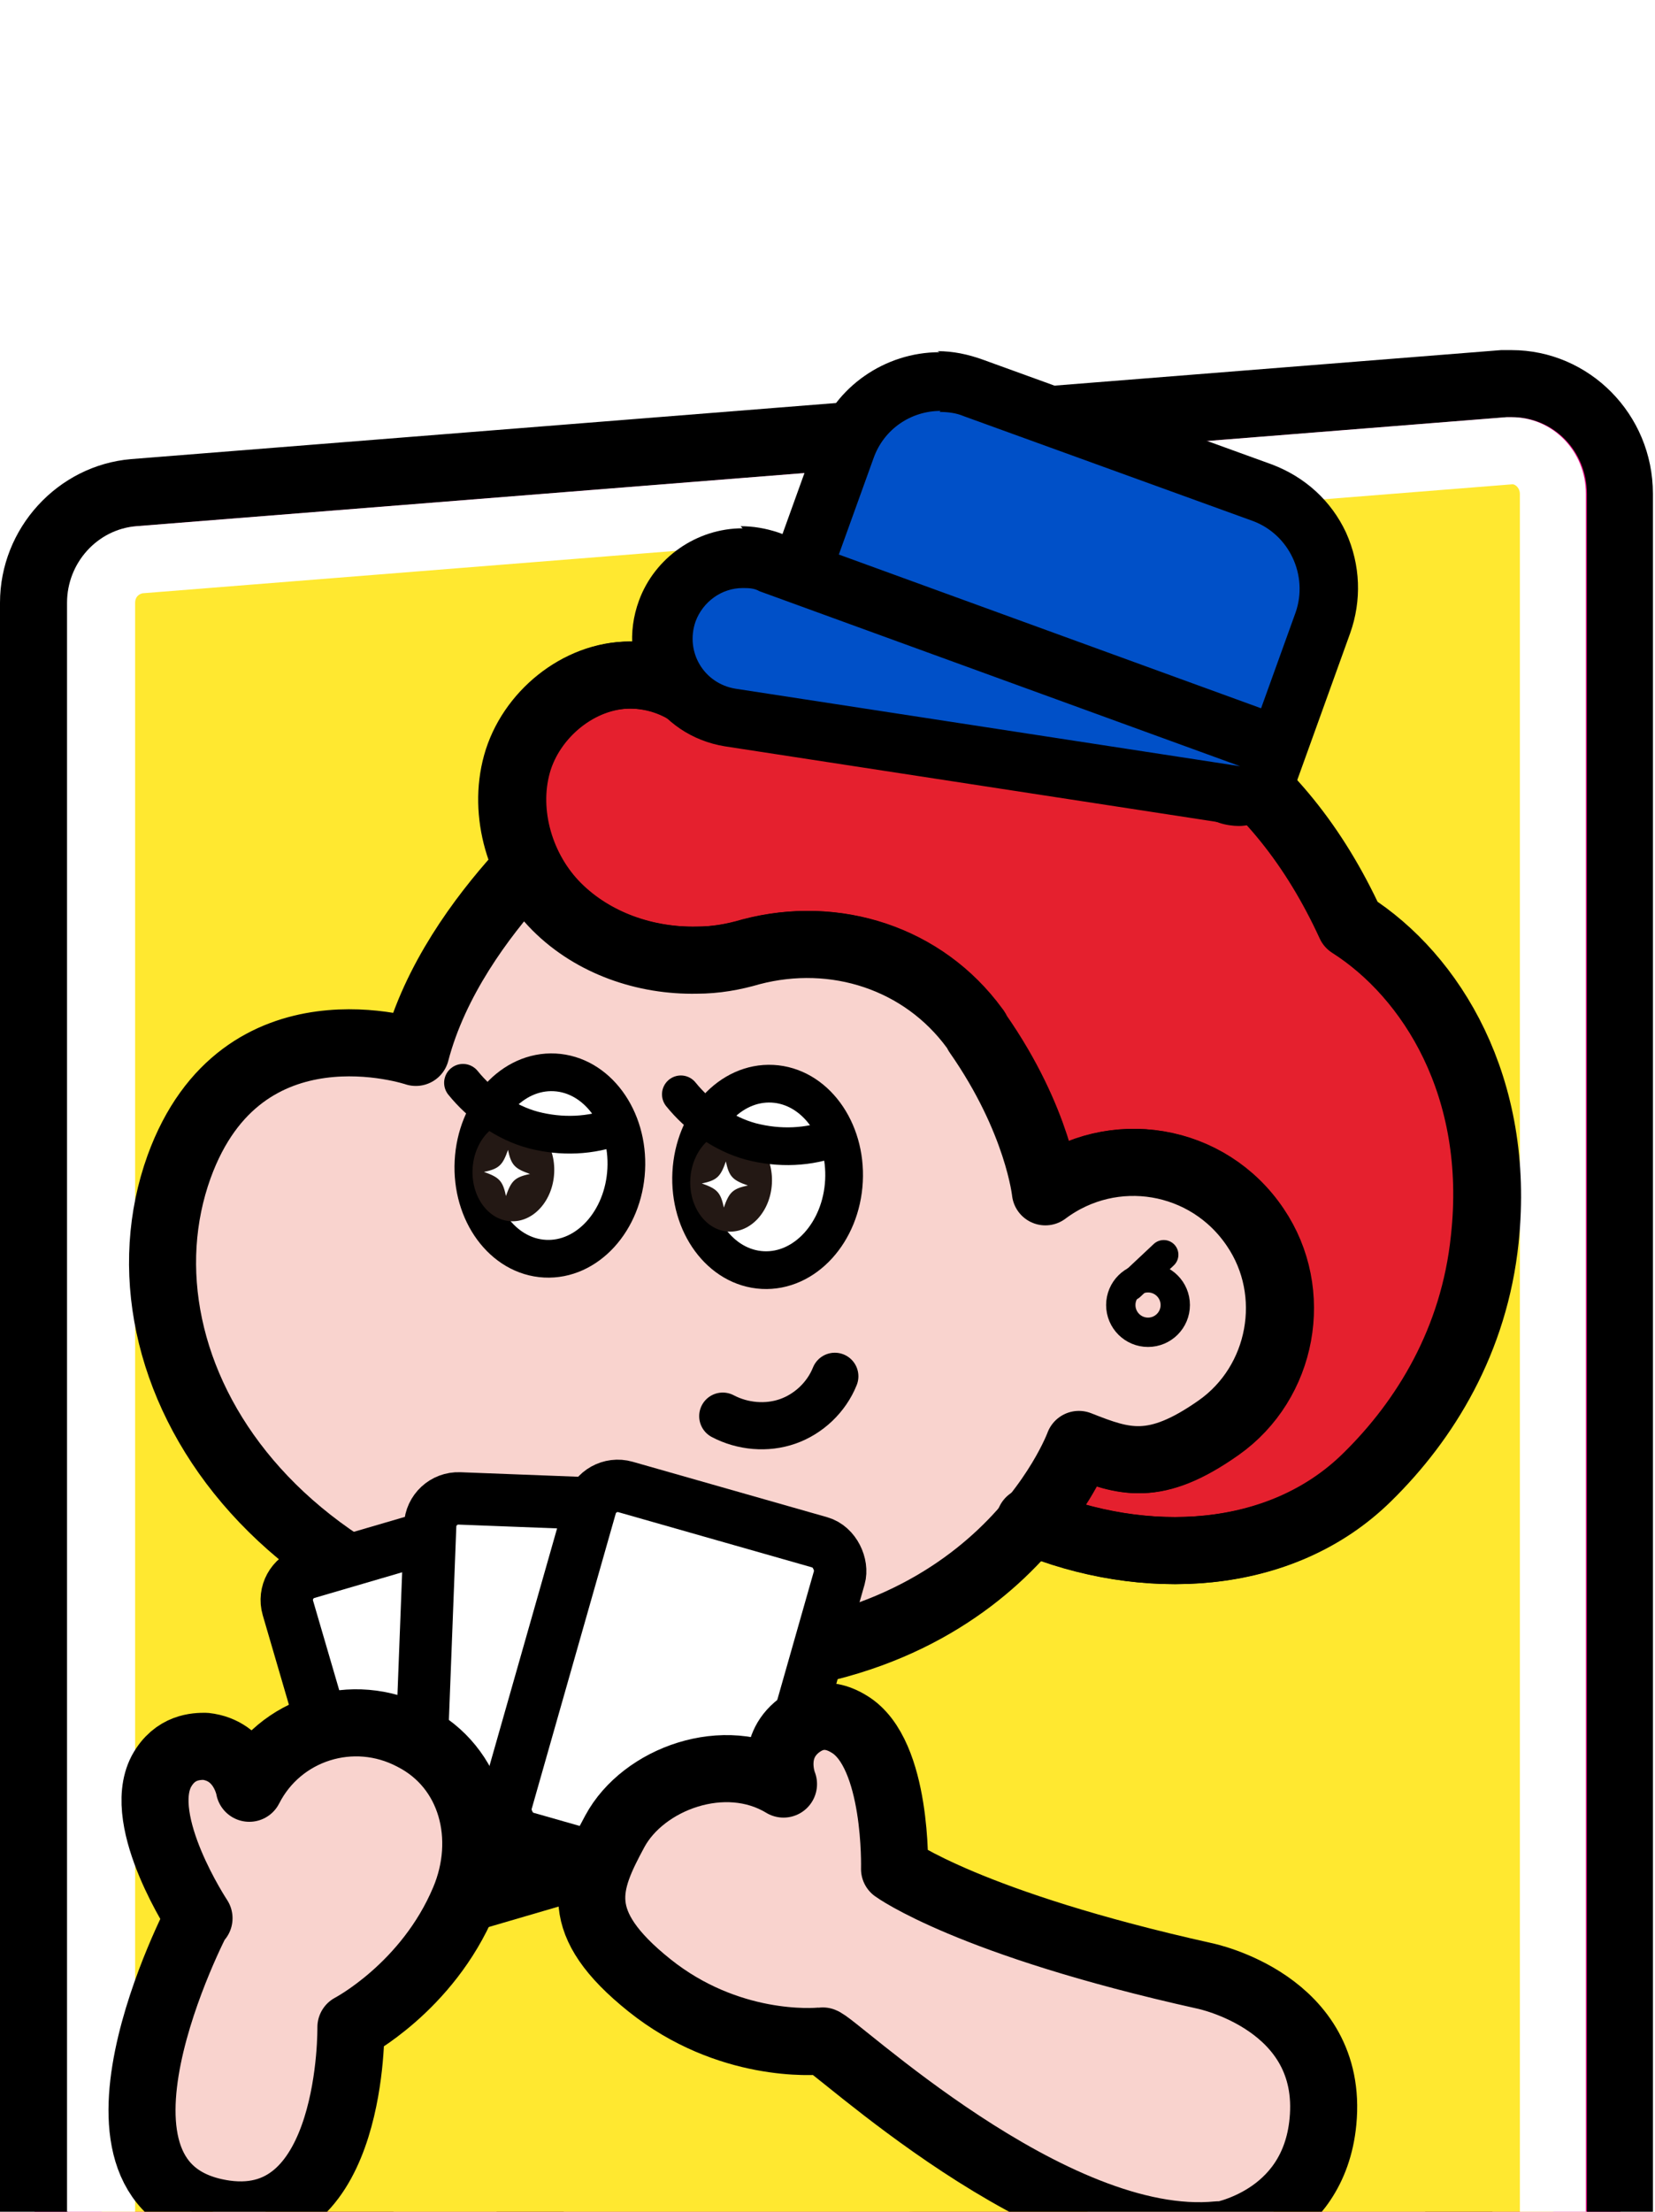 <?xml version="1.0" encoding="UTF-8"?>
<svg id="_レイヤー_1" data-name="レイヤー_1" xmlns="http://www.w3.org/2000/svg" xmlns:xlink="http://www.w3.org/1999/xlink" version="1.1" viewBox="0 0 158 211">
  <!-- Generator: Adobe Illustrator 29.4.0, SVG Export Plug-In . SVG Version: 2.1.0 Build 152)  -->
  <defs>
    <style>
      .st0, .st1, .st2, .st3, .st4 {
        fill: none;
      }

      .st0, .st2, .st3, .st4, .st5, .st6, .st7, .st8, .st9, .st10, .st11 {
        stroke: #000;
        stroke-linejoin: round;
      }

      .st0, .st2, .st3, .st4, .st5, .st6, .st7, .st8, .st10, .st11 {
        stroke-linecap: round;
      }

      .st0, .st5, .st7, .st10 {
        stroke-width: 6.4px;
      }

      .st2, .st8 {
        stroke-width: 3.6px;
      }

      .st3 {
        stroke-width: 4.5px;
      }

      .st4 {
        stroke-width: 2.8px;
      }

      .st5 {
        fill: url(#_10_dpi_40_8);
      }

      .st12 {
        fill: #0050c8;
      }

      .st6 {
        stroke-width: 5px;
      }

      .st6, .st7, .st8, .st13 {
        fill: #fff;
      }

      .st14 {
        fill: #231814;
      }

      .st15 {
        fill: #e2007e;
      }

      .st16 {
        fill: #ffe830;
      }

      .st9, .st17, .st11 {
        fill: #f9d3ce;
      }

      .st9, .st11 {
        stroke-width: 6.4px;
      }

      .st10 {
        fill: #e5202e;
      }

      .st18 {
        fill: #e70017;
      }

      .st19 {
        clip-path: url(#clippath);
      }
    </style>
    <clipPath id="clippath">
      <rect class="st1" y=".2" width="158" height="210.8"/>
    </clipPath>
    <pattern id="_10_dpi_40_8" data-name="10 dpi 40% 8" x="0" y="0" width="28.8" height="28.8" patternTransform="translate(-2692.9 -2498.3) scale(.7)" patternUnits="userSpaceOnUse" viewBox="0 0 28.8 28.8">
      <g>
        <rect class="st1" width="28.8" height="28.8"/>
        <g>
          <path class="st18" d="M28.8,31.7c1.6,0,2.9-1.3,2.9-2.9s-1.3-2.9-2.9-2.9-2.9,1.3-2.9,2.9,1.3,2.9,2.9,2.9Z"/>
          <path class="st18" d="M14.4,31.7c1.6,0,2.9-1.3,2.9-2.9s-1.3-2.9-2.9-2.9-2.9,1.3-2.9,2.9,1.3,2.9,2.9,2.9Z"/>
          <path class="st18" d="M28.8,17.3c1.6,0,2.9-1.3,2.9-2.9s-1.3-2.9-2.9-2.9-2.9,1.3-2.9,2.9,1.3,2.9,2.9,2.9Z"/>
          <path class="st18" d="M14.4,17.3c1.6,0,2.9-1.3,2.9-2.9s-1.3-2.9-2.9-2.9-2.9,1.3-2.9,2.9,1.3,2.9,2.9,2.9Z"/>
          <path class="st18" d="M7.2,24.5c1.6,0,2.9-1.3,2.9-2.9s-1.3-2.9-2.9-2.9-2.9,1.3-2.9,2.9,1.3,2.9,2.9,2.9Z"/>
          <path class="st18" d="M21.6,24.5c1.6,0,2.9-1.3,2.9-2.9s-1.3-2.9-2.9-2.9-2.9,1.3-2.9,2.9,1.3,2.9,2.9,2.9Z"/>
          <path class="st18" d="M7.2,10.1c1.6,0,2.9-1.3,2.9-2.9s-1.3-2.9-2.9-2.9-2.9,1.3-2.9,2.9,1.3,2.9,2.9,2.9Z"/>
          <path class="st18" d="M21.6,10.1c1.6,0,2.9-1.3,2.9-2.9s-1.3-2.9-2.9-2.9-2.9,1.3-2.9,2.9,1.3,2.9,2.9,2.9Z"/>
        </g>
        <g>
          <path class="st18" d="M0,31.7c1.6,0,2.9-1.3,2.9-2.9S1.6,25.9,0,25.9s-2.9,1.3-2.9,2.9S-1.6,31.7,0,31.7Z"/>
          <path class="st18" d="M0,17.3c1.6,0,2.9-1.3,2.9-2.9S1.6,11.5,0,11.5s-2.9,1.3-2.9,2.9S-1.6,17.3,0,17.3Z"/>
        </g>
        <g>
          <path class="st18" d="M28.8,2.9C30.4,2.9,31.7,1.6,31.7,0s-1.3-2.9-2.9-2.9S25.9-1.6,25.9,0s1.3,2.9,2.9,2.9Z"/>
          <path class="st18" d="M14.4,2.9C16,2.9,17.3,1.6,17.3,0s-1.3-2.9-2.9-2.9S11.5-1.6,11.5,0s1.3,2.9,2.9,2.9Z"/>
        </g>
        <path class="st18" d="M0,2.9C1.6,2.9,2.9,1.6,2.9,0S1.6-2.9,0-2.9-2.9-1.6-2.9,0-1.6,2.9,0,2.9Z"/>
      </g>
    </pattern>
  </defs>
  <g class="st19">
    <g>
      <path class="st13" d="M43.6,154.9l-15.9,56.4,23.5-8.1,52.2-8.6,43.3-6.9-2.4-16.6s-7.5-18.4-17.8-23.1c-1.7-.8-31.1-10.4-31.1-10.4l-19.3,4.5-32.5,12.7Z"/>
      <path class="st0" d="M21.5,211.1s14.4,1,28.8-12"/>
      <path class="st7" d="M124.2,213.7c-41.1,0-62.8-2.1-78.3,22-6.3,9.7-30.8,39.5-31.9,40.4l40.3,33.8c15.7-27.9,77.6-61.6,69.9-96.2Z"/>
      <path class="st5" d="M124.2,213.7c-41.1,0-62.8-2.1-78.3,22-6.3,9.7-30.8,39.5-31.9,40.4l40.3,33.8c15.7-27.9,77.6-61.6,69.9-96.2Z"/>
      <path class="st7" d="M49.5,175.5c1,19,1,40.2,1.7,53.3,19.1,5.6,54.2,4.3,88.2.8,0,0,1.2-11.8-1.2-28"/>
      <g>
        <path class="st15" d="M144.4,238c-.2,0-.4,0-.6,0l-130.8-8c-5.4-.3-9.7-4.9-9.7-10.5V57.5c0-5.4,4.2-10,9.5-10.5l130.8-10.4c.3,0,.5,0,.8,0,5.7,0,10.3,4.7,10.3,10.5v180.4c0,2.8-1.1,5.4-3,7.4-2,2-4.5,3.1-7.3,3.1h0Z"/>
        <path d="M144.4,39.8c3.9,0,7.1,3.2,7.1,7.3v180.4c0,4-3.2,7.3-7.1,7.3s-.3,0-.4,0l-130.8-8c-3.8-.2-6.7-3.4-6.7-7.3V57.5c0-3.8,2.9-7,6.6-7.3l130.8-10.4c.2,0,.4,0,.6,0M144.4,33.4c-.4,0-.7,0-1.1,0L12.5,43.8C5.5,44.4,0,50.4,0,57.5v162c0,7.2,5.6,13.2,12.7,13.7l130.8,8c.3,0,.6,0,.8,0,7.5,0,13.5-6.1,13.5-13.7V47.1c0-7.6-6.1-13.7-13.5-13.7h0Z"/>
      </g>
      <g>
        <path class="st16" d="M144.2,231.6l-130.8-8c-2.1-.1-3.7-1.9-3.7-4.1V57.5c0-2.1,1.6-3.9,3.6-4.1l130.8-10.4c.1,0,.2,0,.3,0,2.1,0,3.9,1.8,3.9,4.1v180.4c0,1.1-.4,2.1-1.2,2.9-.7.8-1.7,1.2-2.7,1.2,0,0-.2,0-.2,0Z"/>
        <path class="st13" d="M144.4,46.2c.3,0,.7.4.7.9v180.4c0,.5-.4.9-.7.9h0l-130.8-8c-.4,0-.7-.4-.7-.9V57.5c0-.5.3-.8.7-.9l130.8-10.4h0M144.4,39.8c-.2,0-.4,0-.6,0L13,50.2c-3.7.3-6.6,3.5-6.6,7.3v162c0,3.9,2.9,7,6.7,7.3l130.8,8c.1,0,.3,0,.4,0,3.9,0,7.1-3.2,7.1-7.3V47.1c0-4.1-3.2-7.3-7.1-7.3h0Z"/>
      </g>
      <g>
        <path class="st10" d="M98.4,145.1h0c10.8,4.5,23.9,4,32.2-4.2,5.5-5.4,10.2-13,11.2-22.7,1.5-14.5-5.1-25.1-12.8-30-6.9-15-18.5-22.9-36.5-25.3-14.2-1.8-21,2.6-25.4,4.1-1.9-1.7-4.4-2.6-6.9-2.6-4.9,0-9.5,3.8-10.8,8.5-1.3,4.7.3,10.1,3.8,13.6s8.5,5.2,13.4,5.1c1.8,0,3.5-.3,5.2-.8,8-2.1,16.4.6,21.3,7.3.1.1.2.3.3.5,5.8,8.3,6.5,15.1,6.5,15.1,6.4-4.8,15.5-3.3,20,3.4,4.2,6.2,2.6,14.8-3.5,19.1s-9,3.3-13.3,1.6c0,0-.9,2.5-3.4,5.9l-1.2,1.5Z"/>
        <path class="st17" d="M53.1,86.5c3.5,3.5,8.5,5.2,13.4,5.1,1.8,0,3.5-.3,5.2-.8,8-2.1,16.4.6,21.3,7.3.1.1.2.3.3.5,5.8,8.3,6.5,15.1,6.5,15.1,6.4-4.8,15.5-3.3,20,3.4,4.2,6.2,2.6,14.8-3.5,19.1s-9,3.3-13.3,1.6c0,0-8.1,22.2-39.2,20.7-37.9-1.9-53.6-28.1-46.7-47.2,6-16.5,22.6-10.9,22.6-10.9,1.8-6.9,6.3-12.9,9.8-16.8l3.5,3Z"/>
        <g>
          <ellipse class="st8" cx="73.3" cy="112.3" rx="8.9" ry="7.3" transform="translate(-42.7 179.6) rotate(-87)"/>
          <ellipse class="st14" cx="69.8" cy="112.8" rx="4.8" ry="3.9" transform="translate(-46.5 176.5) rotate(-87)"/>
          <path class="st2" d="M79.8,108.5c-2.6,1-5.4,1.1-8.1.4-2.6-.7-5-2.4-6.7-4.5"/>
          <path class="st13" d="M71.4,113.1c-1.5.3-1.8.7-2.3,2.1-.3-1.5-.7-1.8-2.1-2.3,1.5-.3,1.8-.7,2.3-2.1.3,1.5.7,1.8,2.1,2.3Z"/>
          <ellipse class="st8" cx="52.5" cy="111.2" rx="8.9" ry="7.3" transform="translate(-61.3 157.8) rotate(-87)"/>
          <ellipse class="st14" cx="49" cy="111.7" rx="4.8" ry="3.9" transform="translate(-65.1 154.8) rotate(-87)"/>
          <path class="st2" d="M59,107.4c-2.6,1-5.4,1.1-8.1.4-2.6-.7-5-2.4-6.7-4.5"/>
          <path class="st13" d="M50.6,112c-1.5.3-1.8.7-2.3,2.1-.3-1.5-.7-1.8-2.1-2.3,1.5-.3,1.8-.7,2.3-2.1.3,1.5.7,1.8,2.1,2.3Z"/>
        </g>
        <g>
          <circle class="st4" cx="109.6" cy="124.5" r="2.6"/>
          <line class="st4" x1="107.9" y1="122.7" x2="111.1" y2="119.7"/>
          <path class="st0" d="M67,67c-1.9-1.7-4.4-2.6-6.9-2.6-4.9,0-9.5,3.8-10.8,8.5-1.3,4.7.3,10.1,3.8,13.6s8.5,5.2,13.4,5.1c1.8,0,3.5-.3,5.2-.8,8-2.1,16.4.6,21.3,7.3.1.1.2.3.3.5,5.8,8.3,6.5,15.1,6.5,15.1,6.4-4.8,15.5-3.3,20,3.4,4.2,6.2,2.6,14.8-3.5,19.1s-9,3.3-13.3,1.6c0,0-8.1,22.2-39.2,20.7-37.9-1.9-53.6-28.1-46.7-47.2,6-16.5,22.6-10.9,22.6-10.9,1.8-6.9,6.3-12.9,9.8-16.8"/>
          <path class="st0" d="M67,67c4.5-1.5,11.3-5.9,25.4-4.1,18,2.3,29.6,10.3,36.5,25.3,7.7,4.9,14.4,15.5,12.8,30-1,9.7-5.7,17.3-11.2,22.7-8.3,8.2-21.4,8.7-32.2,4.2h0"/>
        </g>
      </g>
      <g>
        <g>
          <path class="st12" d="M118.4,75.9c-.3,0-.7,0-1-.2l-40.3-14.7c-1.5-.5-2.2-2.2-1.7-3.7l5.3-14.7c1.4-3.8,5-6.3,9.1-6.3s2.2.2,3.3.6l27.6,10c2.4.9,4.4,2.7,5.4,5,1.1,2.3,1.2,5,.3,7.4l-5.3,14.7c-.3.7-.8,1.3-1.5,1.6-.4.2-.8.3-1.2.3Z"/>
          <path d="M89.7,39.3c.8,0,1.6.1,2.3.4l27.6,10c3.5,1.3,5.3,5.2,4.1,8.7l-5.3,14.7-40.3-14.7,5.3-14.7c1-2.8,3.6-4.5,6.4-4.5M89.7,33.6c-5.2,0-10,3.3-11.7,8.2l-5.3,14.7c-.5,1.4-.4,3,.2,4.4.6,1.4,1.8,2.4,3.2,2.9l40.3,14.7c.6.2,1.3.3,1.9.3s1.6-.2,2.4-.5c1.4-.6,2.4-1.8,2.9-3.2l5.3-14.7c1.1-3.1,1-6.5-.4-9.6-1.4-3-3.9-5.3-7.1-6.5l-27.6-10c-1.4-.5-2.8-.8-4.3-.8h0Z"/>
        </g>
        <g>
          <path class="st12" d="M118.4,75.9c-.1,0-.3,0-.4,0l-48.2-7.4c-2.3-.4-4.2-1.7-5.4-3.7-1.2-2-1.4-4.3-.6-6.5,1.1-3,4-5,7.2-5s1.8.2,2.6.5l45.9,16.7c1.4.5,2.1,2,1.8,3.4-.3,1.3-1.5,2.1-2.8,2.1Z"/>
          <path d="M70.9,56.1c.5,0,1.1,0,1.6.3l45.9,16.7-48.2-7.4c-3-.5-4.8-3.5-3.8-6.4h0c.7-1.9,2.5-3.2,4.5-3.2M70.9,50.4c-4.4,0-8.4,2.8-9.9,6.9-1.1,3-.8,6.2.8,8.9,1.6,2.7,4.3,4.5,7.4,5l48.2,7.4c.3,0,.6,0,.9,0,2.6,0,4.9-1.7,5.5-4.3.7-2.8-.8-5.8-3.6-6.8l-45.9-16.7c-1.2-.4-2.4-.6-3.6-.6h0Z"/>
        </g>
      </g>
      <path class="st3" d="M79.7,131.3c-.8,2-2.5,3.6-4.5,4.3-2,.7-4.3.5-6.2-.5"/>
      <rect class="st6" x="31" y="146.7" width="24.7" height="34.8" rx="2.7" ry="2.7" transform="translate(-44.2 18.7) rotate(-16.3)"/>
      <rect class="st6" x="40.4" y="143.3" width="24.7" height="34.8" rx="2.7" ry="2.7" transform="translate(6.3 -1.9) rotate(2.2)"/>
      <rect class="st6" x="51.9" y="143.8" width="24.7" height="34.8" rx="2.7" ry="2.7" transform="translate(46.6 -11.4) rotate(15.9)"/>
      <path class="st11" d="M18.9,183s-13.6,25.9,2.6,28.2c12.3,1.7,12-17.8,12-17.8,0,0,7.3-3.8,10.8-12.1,2.5-5.9.8-12.7-4.9-15.6-5.7-3-12.7-.8-15.6,4.9,0,0-.6-3.6-4.2-4-.8,0-2.9,0-4.2,2.4-2.5,4.8,3.6,14,3.6,14Z"/>
      <path class="st9" d="M116.3,213.2c-15.9,1.6-37-18.6-37.8-18.5s-9,.7-16.5-5.3-6-9.7-3.3-14.7,10.5-7.9,16.1-4.5c0,0-1.4-3.4,1.5-5.6.7-.5,2.4-1.6,4.8-.1,4.6,2.8,4.3,13.8,4.3,13.8,0,0,7.1,5.2,29.6,10.2,0,0,12.4,2.5,11.3,13.9-.9,9.5-10,10.9-10,10.9Z"/>
    </g>
  </g>
  <g>
    <path class="st13" d="M24.9,20.5c-.9,0-1.7,0-2.3-.5-.6-.4-.9-1-1-1.9,0-.8.2-1.4.7-1.9.5-.5,1.3-.8,2.2-.9.3,0,.7,0,1,0l-.2-1.9c-1.2.1-2.2.2-3.1.3-.3,0-.5,0-.7-.3-.2-.2-.3-.4-.3-.7,0-.3,0-.5.3-.7.2-.2.4-.3.7-.3.4,0,.9,0,1.4,0,.5,0,1,0,1.5-.1,0-.3,0-.5,0-.8,0-.3,0-.5,0-.8-.6,0-1.1.1-1.6.2-.5,0-1,0-1.4,0-.3,0-.5,0-.7-.3-.2-.2-.3-.4-.3-.7,0-.3,0-.5.3-.7s.4-.3.7-.3c.8,0,1.8,0,2.9-.2v-1.5c-.2-.3,0-.5,0-.7.2-.2.4-.3.7-.4.3,0,.5,0,.7.2.2.2.3.4.4.7,0,.2,0,.4,0,.7,0,.2,0,.5,0,.7.5,0,.9-.2,1.3-.2.4,0,.8-.2,1.2-.2.3,0,.5,0,.8.1.2.1.4.4.4.6,0,.3,0,.5-.1.8-.1.2-.4.4-.6.4-.4,0-.8.2-1.3.2-.5,0-.9.1-1.4.2,0,.3,0,.5,0,.8,0,.3,0,.5,0,.8.4,0,.9-.1,1.3-.2.4,0,.8-.2,1.1-.2.3,0,.5,0,.8.1.2.1.4.4.4.6,0,.3,0,.5-.1.8-.1.2-.4.4-.6.4-.4,0-.8.2-1.2.2-.4,0-.9.1-1.4.2,0,.4.1.9.2,1.3,0,.4,0,.8.1,1.1.7.1,1.3.3,1.9.5.6.2,1.2.5,1.6.8.2.1.4.3.5.6,0,.3,0,.5,0,.8-.1.2-.3.4-.6.5-.3,0-.5,0-.8,0-.3-.2-.7-.4-1.1-.6-.4-.2-.8-.3-1.3-.5,0,.9-.2,1.6-.7,2-.5.5-1.2.7-2.2.8ZM24.7,18.6c.5,0,.8-.1.9-.3.1-.2.2-.4.2-.7v-.3c-.4,0-.8,0-1.2,0-.4,0-.6.1-.8.3-.2.1-.2.3-.2.5,0,.5.4.6,1.1.6Z"/>
    <path class="st13" d="M41.3,18.4c-.2,0-.5,0-.7-.1-.2-.1-.3-.3-.4-.6,0-.2,0-.5.1-.7.1-.2.3-.3.6-.4,1.1-.2,1.9-.5,2.5-.9s1-.8,1.2-1.2c.2-.4.3-.9.2-1.4-.1-.6-.4-1-.8-1.2-.4-.2-.9-.3-1.6-.2-.4,0-.8.1-1.2.3-.5.1-1,.2-1.5.4-.5.1-1,.3-1.4.4-.5.1-.8.3-1.2.4-.2,0-.5,0-.7,0-.2,0-.4-.3-.5-.5,0-.2,0-.5,0-.7,0-.2.3-.4.5-.5.4-.1.8-.3,1.2-.4.5-.1,1-.3,1.5-.4.5-.1,1-.3,1.6-.4.5-.1,1-.2,1.3-.3,1.1-.2,2.1,0,2.9.4.8.5,1.3,1.2,1.5,2.3.2.8.1,1.6-.2,2.3-.3.8-.9,1.5-1.7,2.1-.8.6-1.9,1-3.3,1.3Z"/>
    <path class="st13" d="M61.2,16.9c-1.3,0-2.5-.4-3.4-.9-.9-.5-1.6-1.1-2.1-1.9-.5-.8-.8-1.6-.9-2.5,0-.9,0-1.8.3-2.6.3-.8.7-1.5,1.4-2.2-.7.2-1.4.3-2.1.5-.8.2-1.5.4-2.2.6-.7.2-1.3.4-1.9.5-.3,0-.5,0-.8-.1-.2-.2-.4-.4-.5-.6,0-.3,0-.5.1-.8.2-.2.4-.4.6-.5.4,0,.8-.2,1.4-.4.6-.1,1.2-.3,1.9-.5.7-.2,1.4-.4,2.1-.5.7-.2,1.4-.4,2.1-.6.7-.2,1.3-.3,1.9-.5.6-.2,1-.3,1.4-.4.3,0,.5,0,.7.1.2.1.4.3.5.6,0,.3,0,.5,0,.8-.1.3-.3.4-.6.5-.8.2-1.5.5-2.1.9-.6.4-1,.9-1.4,1.4-.4.5-.6,1.1-.7,1.7-.1.6-.2,1.1-.1,1.7,0,1.1.5,1.9,1.3,2.5.8.6,1.8.9,3.1,1,.3,0,.5.1.7.3.2.2.3.5.3.7,0,.3-.1.5-.3.7-.2.2-.5.3-.7.3Z"/>
    <path class="st13" d="M77.7,15.5c-1.3,0-2.5-.4-3.4-.9-.9-.5-1.6-1.1-2.1-1.9-.5-.8-.8-1.6-.9-2.5,0-.9,0-1.8.3-2.6.3-.8.7-1.5,1.4-2.2-.7.2-1.4.3-2.1.5-.8.2-1.5.4-2.2.6-.7.2-1.3.4-1.9.5-.3,0-.5,0-.8-.1-.2-.2-.4-.4-.5-.6,0-.3,0-.5.1-.8.2-.2.4-.4.6-.5.4,0,.8-.2,1.4-.3.6-.1,1.2-.3,1.9-.5.7-.2,1.4-.4,2.1-.5.7-.2,1.4-.4,2.1-.6.7-.2,1.3-.3,1.9-.5.6-.2,1-.3,1.4-.4.3,0,.5,0,.7.1.2.1.4.3.5.6,0,.3,0,.5,0,.8-.1.2-.3.4-.6.5-.8.2-1.5.5-2.1.9-.6.4-1,.9-1.4,1.4-.4.5-.6,1.1-.7,1.7s-.2,1.1-.1,1.7c0,1.1.5,1.9,1.3,2.5.8.6,1.8.9,3.1,1,.3,0,.5.1.7.3.2.2.3.5.3.7,0,.3-.1.5-.3.7-.2.2-.5.3-.7.3Z"/>
    <path class="st13" d="M86.6,15.2c-.3,0-.5,0-.7-.2-.2-.2-.3-.4-.3-.7l-.3-3.5c-.2.3-.4.7-.6,1-.2.3-.4.7-.6,1-.1.2-.3.4-.6.5-.3,0-.5,0-.8-.1-.2-.1-.4-.3-.4-.6,0-.3,0-.5.1-.8.4-.6.8-1.3,1.2-2,.4-.7.9-1.4,1.4-2.1l-.2-1.9c-.2,0-.5.2-.8.4-.3.2-.7.4-1,.5-.2.1-.5.2-.8,0-.3,0-.5-.2-.6-.5-.1-.2-.2-.5,0-.8s.2-.5.5-.6c.2-.1.4-.2.7-.4.3-.1.6-.3.8-.4.3-.1.5-.2.7-.3,0,0,.1,0,.1,0,0,0,0,0,.1,0l-.2-2.4c0-.3,0-.5.2-.7.2-.2.4-.3.7-.3s.5,0,.7.2c.2.2.3.4.3.7l.2,2.5c.2,0,.3.2.4.3,0,0,.2.2.2.3,0,.1,0,.2.1.3.6-.6,1.2-1,1.8-1.4.6-.4,1.3-.6,1.9-.6.9,0,1.7,0,2.4.4.7.3,1.3.9,1.7,1.6.4.7.7,1.7.8,2.8,0,1,0,1.9-.2,2.8.5.4.9.8,1.3,1.3.2.2.3.5.3.7,0,.3-.1.5-.3.7-.2.2-.5.3-.7.3-.3,0-.5-.1-.7-.3-.3-.3-.5-.6-.7-.8-.3.4-.7.8-1.2,1.1s-1,.4-1.6.5c-.8,0-1.5,0-2.1-.5-.6-.4-.9-1-.9-1.7,0-.7.1-1.4.6-1.9.5-.5,1.1-.8,2-.9.7,0,1.4,0,2.2.4,0-.5,0-1,0-1.5,0-.9-.3-1.5-.6-2-.3-.5-.6-.8-1-.9-.4-.2-.8-.2-1.2-.2-.7,0-1.5.4-2.2,1.1-.7.7-1.4,1.5-2.1,2.4l.5,6.1c0,.3,0,.5-.2.7-.2.2-.4.3-.7.3ZM92,11.9c.6,0,1-.4,1.4-1-.2-.1-.5-.2-.7-.3-.3,0-.5,0-.8,0-.3,0-.5.1-.7.2-.1.1-.2.3-.2.5,0,.4.4.6,1,.6Z"/>
    <path class="st13" d="M103.3,13.7c-.5,0-.9,0-1.4-.2-.4-.2-.8-.5-1-.9-.3-.4-.4-.8-.5-1.3,0-.5,0-1,.2-1.4.2-.4.5-.8.9-1s.8-.4,1.3-.5c.5,0,.9,0,1.4.2s.8.5,1,.9.4.8.5,1.3c0,.5,0,.9-.2,1.3-.2.4-.5.8-.9,1-.4.3-.8.4-1.3.5ZM103.2,12.5c.4,0,.7-.2,1-.5.3-.3.4-.7.3-1.1s-.2-.7-.5-1c-.3-.3-.7-.4-1.1-.3-.4,0-.7.2-1,.5-.3.3-.4.7-.3,1.1,0,.4.2.7.5,1,.3.3.7.4,1.1.3Z"/>
  </g>
</svg>